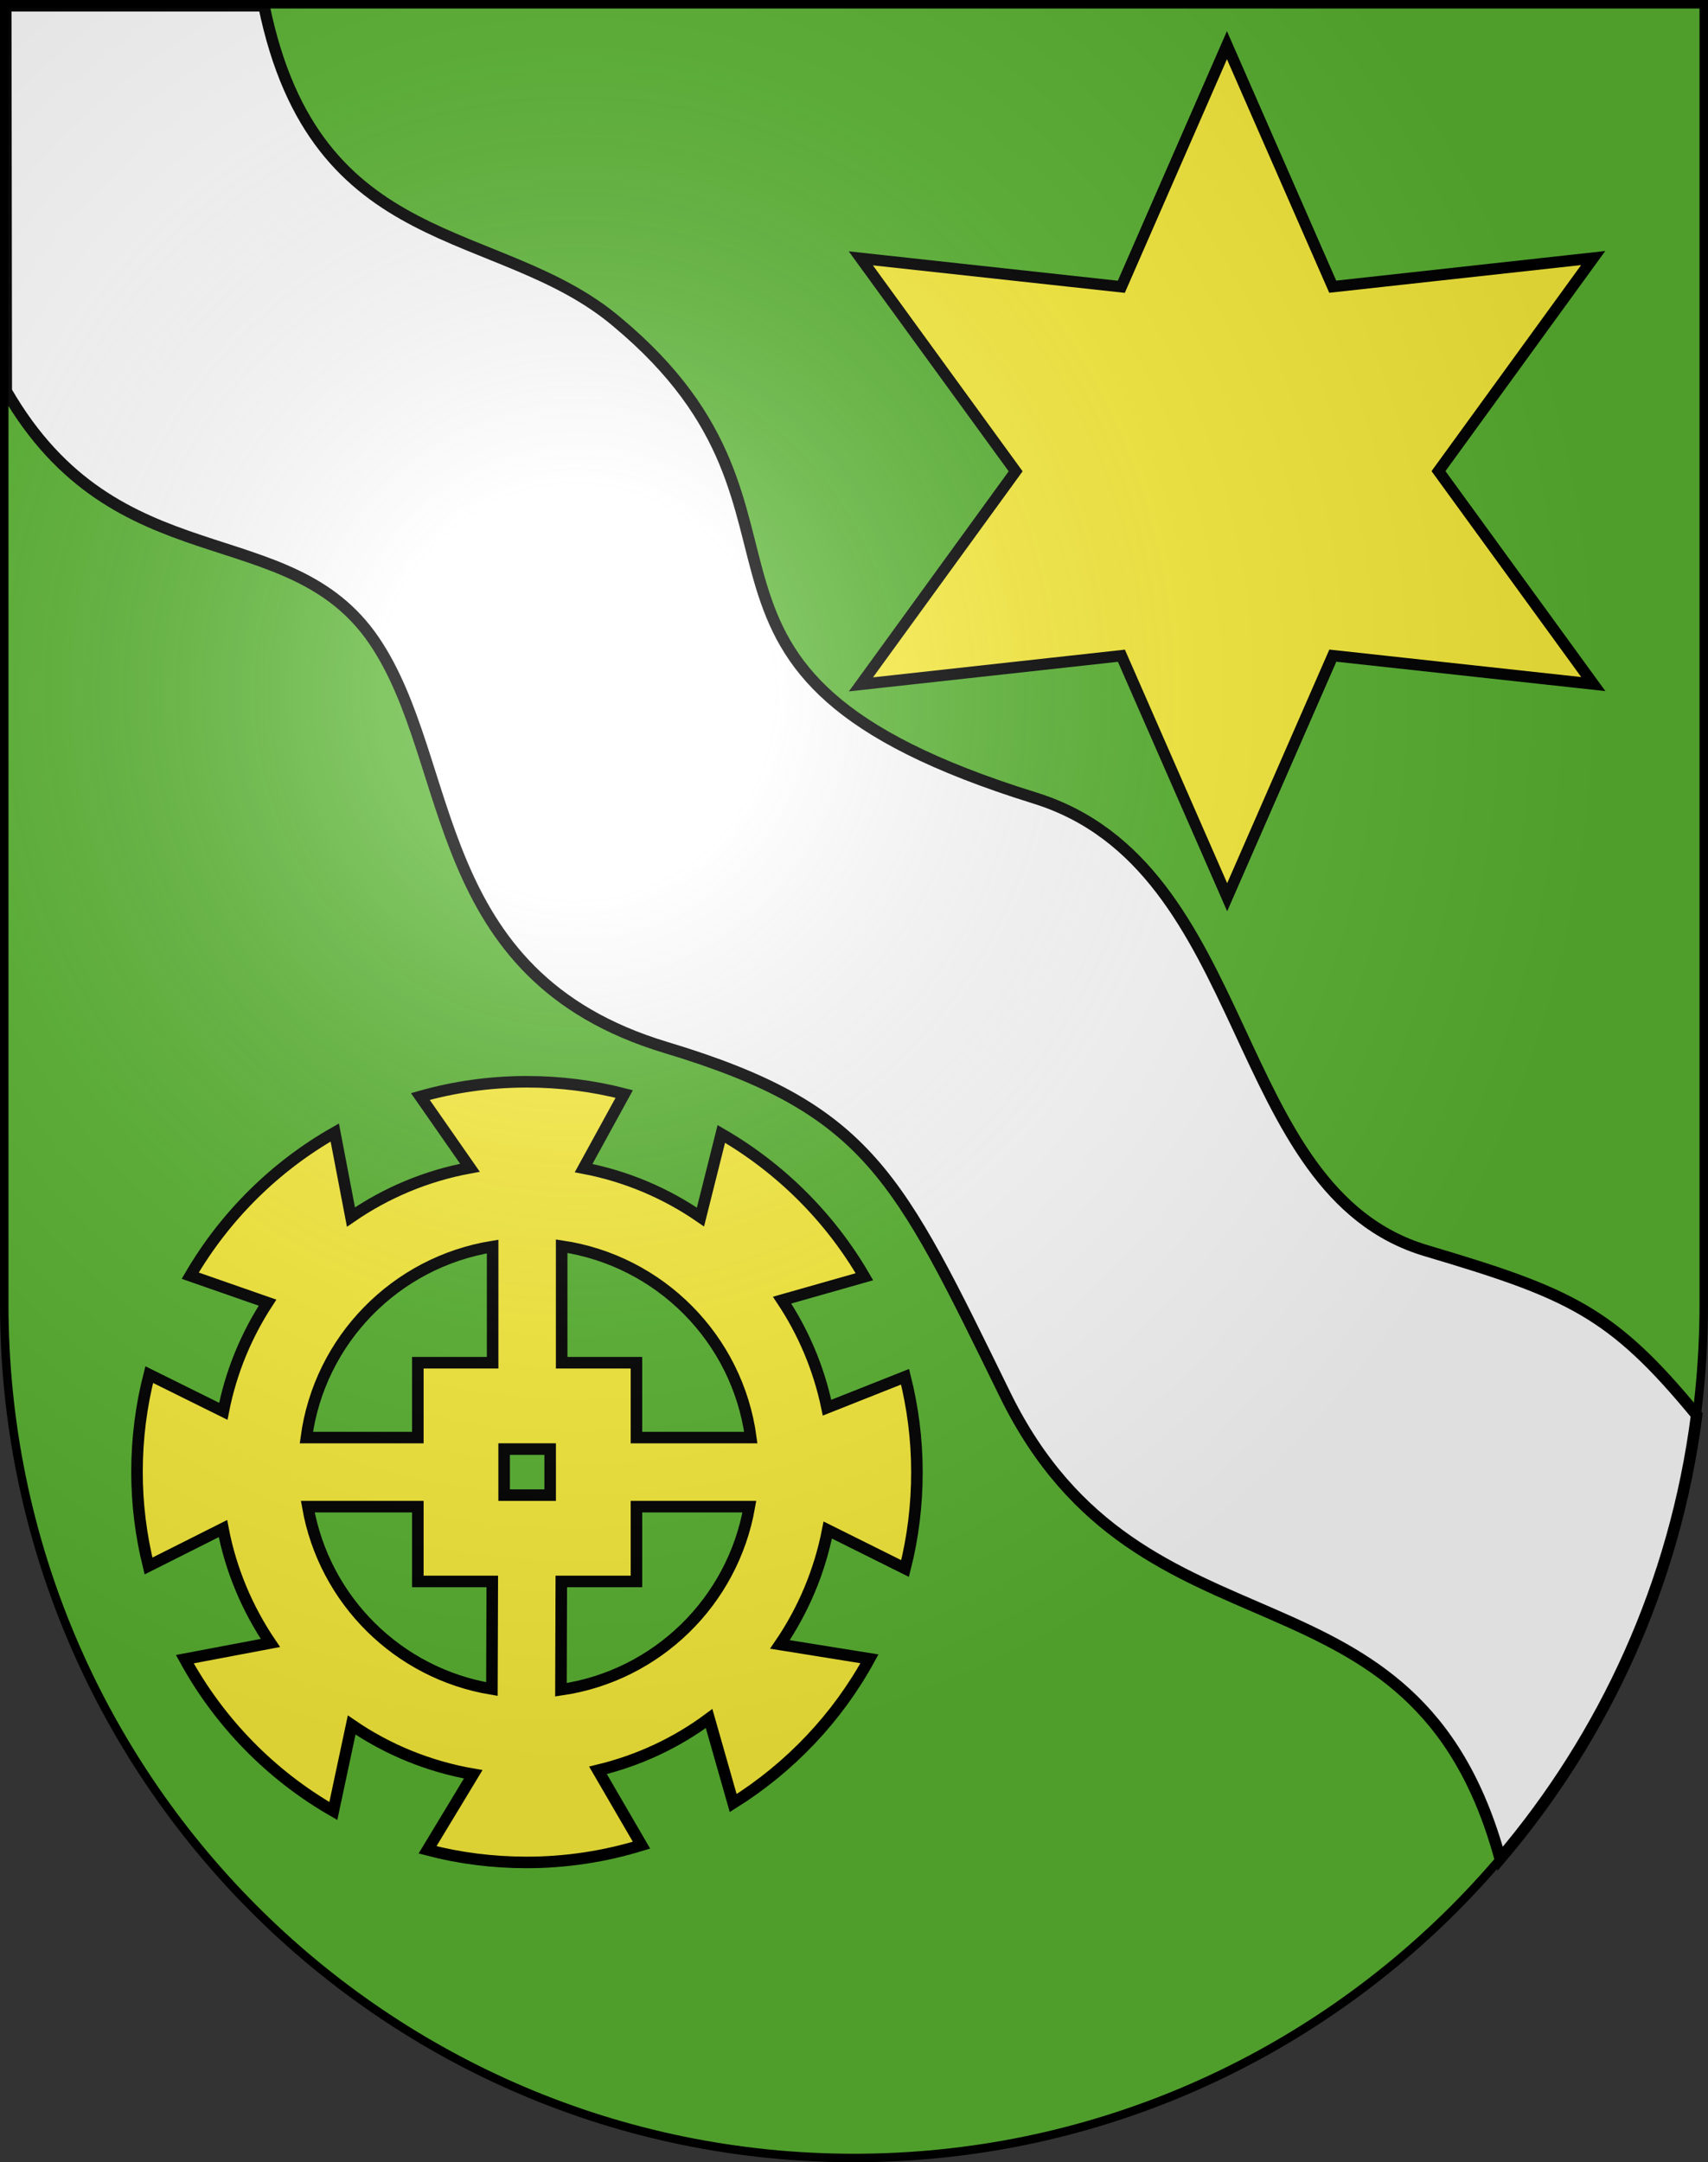 <?xml version="1.0" encoding="UTF-8" standalone="no"?>
<svg
   xmlns:dc="http://purl.org/dc/elements/1.1/"
   xmlns:cc="http://web.resource.org/cc/"
   xmlns:rdf="http://www.w3.org/1999/02/22-rdf-syntax-ns#"
   xmlns:svg="http://www.w3.org/2000/svg"
   xmlns="http://www.w3.org/2000/svg"
   xmlns:xlink="http://www.w3.org/1999/xlink"
   xmlns:sodipodi="http://sodipodi.sourceforge.net/DTD/sodipodi-0.dtd"
   xmlns:inkscape="http://www.inkscape.org/namespaces/inkscape"
   height="763"
   width="603"
   version="1.0"
   id="svg20"
   sodipodi:version="0.32"
   inkscape:version="0.45.1"
   sodipodi:docname="Hofstetten bei Brienz-coat of arms.svg"
   sodipodi:docbase="C:\Users\Camilo\Documents\Escudos de Suiza"
   inkscape:output_extension="org.inkscape.output.svg.inkscape">
  <rect width="100%" height="100%" fill="#333333" stroke="none"/>
  <defs
     id="defs29">
    <linearGradient
       id="linearGradient2893">
      <stop
         style="stop-color:#ffffff;stop-opacity:0.314;"
         offset="0"
         id="stop2895" />
      <stop
         id="stop2897"
         offset="0.19"
         style="stop-color:#ffffff;stop-opacity:0.251;" />
      <stop
         style="stop-color:#6b6b6b;stop-opacity:0.125;"
         offset="0.6"
         id="stop2901" />
      <stop
         style="stop-color:#000000;stop-opacity:0.125;"
         offset="1"
         id="stop2899" />
    </linearGradient>
    <radialGradient
       inkscape:collect="always"
       xlink:href="#linearGradient2893"
       id="radialGradient3236"
       gradientUnits="userSpaceOnUse"
       gradientTransform="matrix(1.215,1.531577e-24,1.464684e-23,1.267,-839.192,-490.489)"
       cx="858.042"
       cy="579.933"
       fx="858.042"
       fy="579.933"
       r="300" />
  </defs>
  <sodipodi:namedview
     inkscape:window-height="750"
     inkscape:window-width="1280"
     inkscape:pageshadow="2"
     inkscape:pageopacity="0.0"
     guidetolerance="10.0"
     gridtolerance="10.0"
     objecttolerance="10.0"
     borderopacity="1.0"
     bordercolor="#666666"
     pagecolor="#ffffff"
     id="base"
     inkscape:zoom="0.40572277"
     inkscape:cx="542.58317"
     inkscape:cy="321.33106"
     inkscape:window-x="-8"
     inkscape:window-y="-8"
     inkscape:current-layer="layer2"
     showgrid="true"
     showguides="false" />
  <desc
     id="desc22">Coat of Arms of Canton of Freiburg (Fribourg)</desc>
  <g
     inkscape:groupmode="layer"
     id="layer1"
     inkscape:label="Fond écu"
     style="display:inline"
     sodipodi:insensitive="true">
    <path
       id="path1899"
       d="M 1.5,1.5 L 1.5,460.368 C 1.5,626.678 135.815,761.5 301.5,761.5 C 467.185,761.5 601.5,626.678 601.5,460.368 L 601.5,1.5 L 1.5,1.5 z "
       style="fill:#5ab532;fill-opacity:1" />
  </g>
  <g
     inkscape:groupmode="layer"
     id="layer2"
     inkscape:label="Meubles"
     style="display:inline"
     sodipodi:insensitive="true">
    <path
       sodipodi:type="star"
       style="fill:#fcef3c;fill-opacity:1;fill-rule:evenodd;stroke:#000000;stroke-width:1;stroke-miterlimit:4;stroke-dasharray:none;stroke-opacity:1"
       id="path12085"
       sodipodi:sides="6"
       sodipodi:cx="711.4978"
       sodipodi:cy="605.93414"
       sodipodi:r1="37.581573"
       sodipodi:r2="18.790787"
       sodipodi:arg1="0.51339905"
       sodipodi:arg2="1.0369978"
       inkscape:flatsided="false"
       inkscape:rounded="0"
       inkscape:randomized="0"
       d="M 744.234,624.392 L 721.059,622.111 L 711.881,643.514 L 702.269,622.302 L 679.145,625.056 L 692.708,606.126 L 678.761,587.476 L 701.937,589.758 L 711.114,568.355 L 720.727,589.566 L 743.851,586.812 L 730.288,605.742 L 744.234,624.392 z "
       transform="matrix(3.972,3.9167662e-2,-3.9449631e-2,4,-2368.958,-2285.325)" />
    <path
       style="fill:#ffffff;fill-opacity:1;fill-rule:evenodd;stroke:#000000;stroke-width:4.062px;stroke-linecap:butt;stroke-linejoin:miter;stroke-opacity:1"
       d="M 2.031,2.031 L 2.219,138.062 C 41.235,205.677 101.742,181.626 132,225.969 C 161.442,269.116 150.654,344.234 235.062,369.625 C 306.981,391.259 316.97,414.947 354.906,492.281 C 403.209,590.749 499.456,545.314 529.625,655.906 C 566.506,612.596 591.363,558.668 599,499.312 C 569.009,462.889 554.183,456.375 503.531,441.344 C 432.832,420.363 443.289,305.79 365.312,281.594 C 221.356,236.924 301.075,183.036 217.875,113.656 C 176.152,78.255 111.453,91.049 93.188,2.031 L 2.031,2.031 z "
       id="path12089" />
    <path
       style="fill:#fcef3c;fill-opacity:1;fill-rule:evenodd;stroke:#000000;stroke-width:4.076;stroke-miterlimit:4;stroke-dasharray:none;stroke-opacity:1"
       d="M 185.979,381.73 C 172.939,381.73 160.354,383.543 148.403,386.935 L 165.921,412.07 C 150.549,414.88 136.296,420.919 123.902,429.462 L 118.189,399.629 C 97.031,411.648 79.42,429.149 67.156,450.154 L 94.45,459.675 C 86.964,471.14 81.555,484.103 78.835,498.013 L 52.684,485.065 C 49.857,496.064 48.368,507.588 48.368,519.467 C 48.368,530.893 49.809,541.983 52.431,552.601 L 78.709,539.398 C 81.512,554.118 87.366,567.786 95.466,579.767 L 65.252,585.48 C 77.466,607.81 95.633,626.406 117.681,639.052 L 124.156,608.711 C 136.783,617.373 151.383,623.399 167.064,626.103 L 150.941,652.762 C 162.125,655.7 173.873,657.205 185.979,657.205 C 200.053,657.205 213.683,655.041 226.475,651.112 L 211.114,624.707 C 225.518,621.234 238.81,615.006 250.341,606.426 L 258.846,636.259 C 278.89,623.707 295.589,606.171 306.959,585.353 L 275.35,580.275 C 283.526,568.306 289.36,554.648 292.234,539.906 L 319.527,553.489 C 322.295,542.607 323.716,531.207 323.716,519.467 C 323.716,507.859 322.236,496.599 319.527,485.827 L 291.98,496.744 C 289.12,482.95 283.66,470.125 276.111,458.787 L 305.182,450.535 C 293.063,429.65 275.57,412.214 254.657,400.137 L 247.294,429.462 C 235.113,421.051 221.124,415.065 206.036,412.197 L 220.381,386.046 C 209.382,383.214 197.858,381.73 185.979,381.73 z M 198.293,439.745 C 233.012,444.887 260.373,472.418 265.067,507.281 L 224.698,507.281 L 224.698,480.876 L 198.293,480.876 L 198.293,439.745 z M 173.919,439.872 L 173.919,480.876 L 147.514,480.876 L 147.514,507.281 L 108.16,507.281 C 112.809,472.757 139.679,445.396 173.919,439.872 z M 177.981,511.343 L 194.23,511.343 L 194.23,527.592 L 177.981,527.592 L 177.981,511.343 z M 108.668,531.654 L 147.514,531.654 L 147.514,558.059 L 173.792,558.059 L 173.665,596.017 C 140.554,590.567 114.431,564.659 108.668,531.654 z M 224.698,531.654 L 264.559,531.654 C 258.708,565.164 231.866,591.379 198.039,596.27 L 198.166,558.059 L 224.698,558.059 L 224.698,531.654 z "
       id="path13060" />
  </g>
  <g
     inkscape:groupmode="layer"
     id="layer3"
     inkscape:label="Reflet final"
     style="display:inline"
     sodipodi:insensitive="true">
    <path
       style="fill:url(#radialGradient3236);fill-opacity:1"
       d="M 1.5,1.5 L 1.5,460.368 C 1.5,626.679 135.815,761.5 301.5,761.5 C 467.185,761.5 601.5,626.679 601.5,460.368 L 601.5,1.5 L 1.5,1.5 z "
       id="path2346" />
  </g>
  <g
     inkscape:groupmode="layer"
     id="layer4"
     inkscape:label="Contour final"
     style="display:inline"
     sodipodi:insensitive="true">
    <path
       style="fill:none;fill-opacity:1;stroke:#000000;stroke-width:3;stroke-miterlimit:4;stroke-dasharray:none;stroke-opacity:1"
       d="M 1.5,1.5 L 1.5,460.368 C 1.5,626.679 135.815,761.5 301.5,761.5 C 467.185,761.5 601.5,626.679 601.5,460.368 L 601.5,1.5 L 1.5,1.5 z "
       id="path3239" />
  </g>
</svg>
